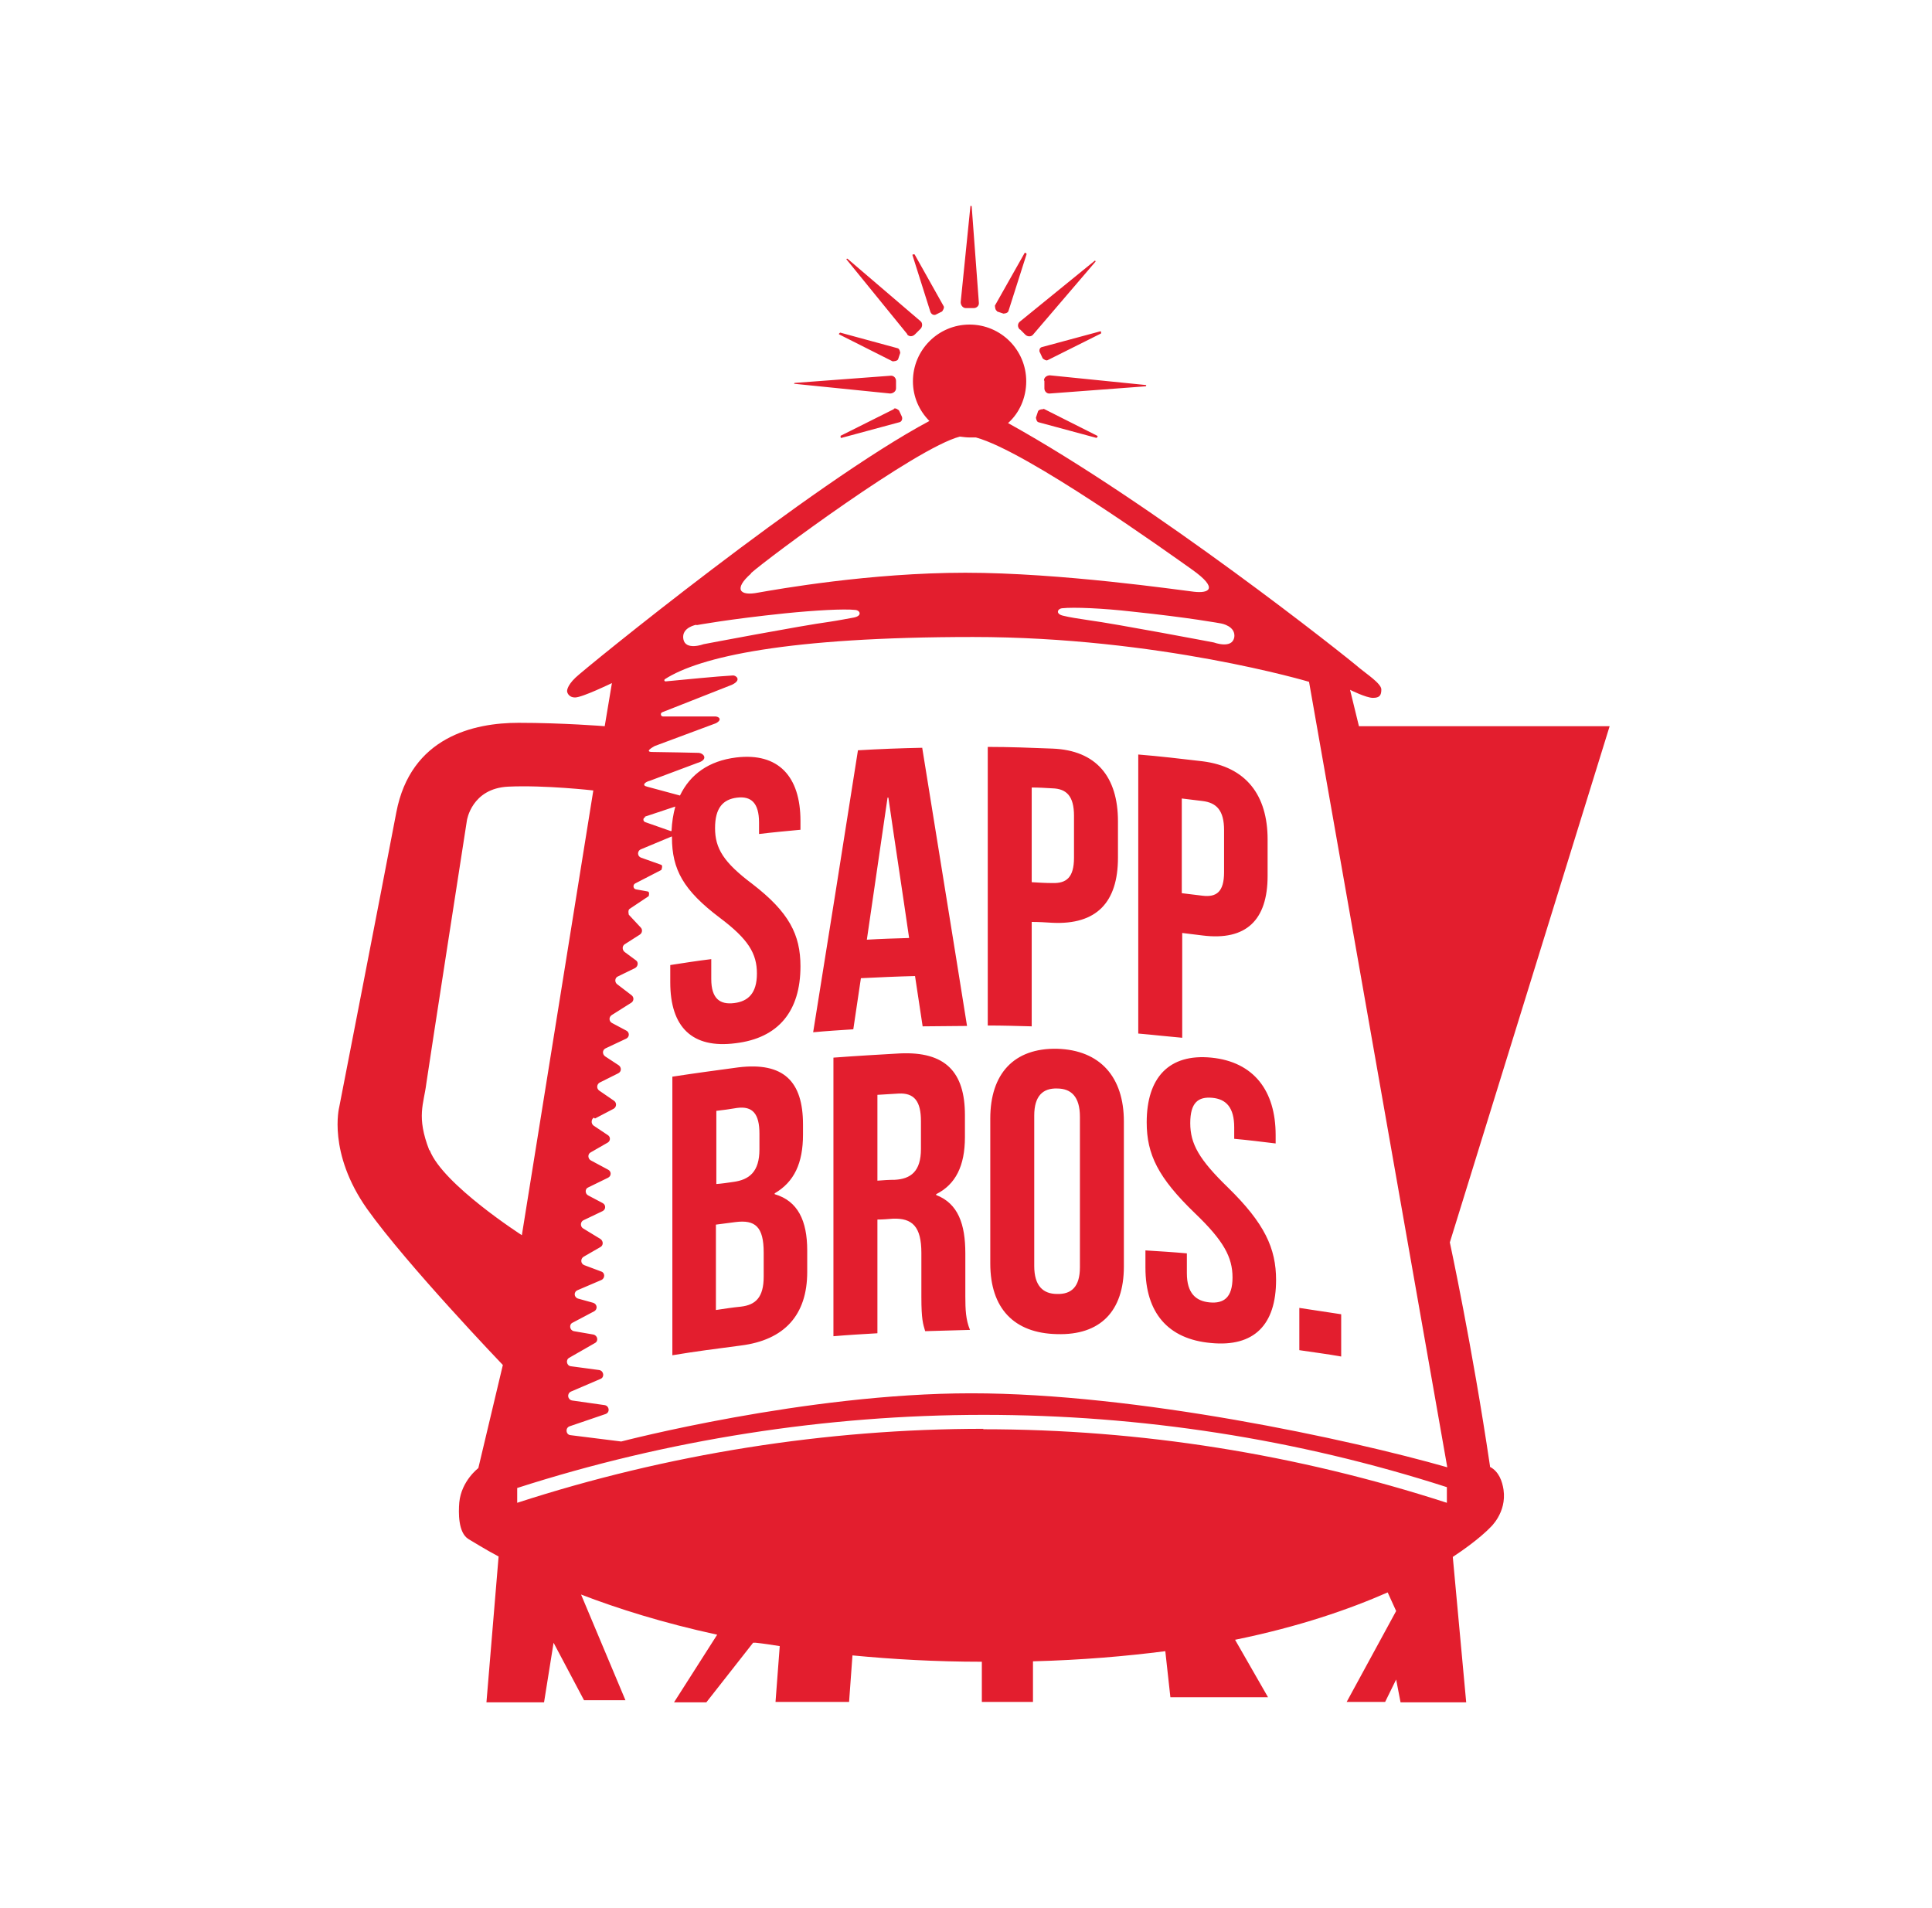 <svg width="81" height="80" viewBox="0 0 81 80" fill="none" xmlns="http://www.w3.org/2000/svg">
<g clip-path="url(#clip0_130_16782)">
<path d="M36.112 41.011C36.857 40.975 37.619 40.94 38.363 40.922C38.469 41.631 38.576 42.322 38.682 43.031C39.303 43.031 39.923 43.014 40.543 43.014C39.923 39.114 39.285 35.233 38.664 31.351C37.761 31.369 36.874 31.404 35.97 31.457C35.35 35.392 34.73 39.327 34.092 43.279C34.659 43.226 35.208 43.191 35.775 43.155C35.882 42.446 35.988 41.737 36.094 41.011H36.112ZM37.211 33.442C37.211 33.442 37.229 33.442 37.246 33.442C37.53 35.41 37.831 37.359 38.115 39.327C37.53 39.344 36.928 39.362 36.343 39.398C36.626 37.413 36.928 35.427 37.211 33.442ZM43.255 38.653C43.539 38.653 43.84 38.671 44.124 38.689C45.967 38.777 46.871 37.838 46.871 35.959V34.435C46.871 32.574 45.967 31.457 44.124 31.386C43.22 31.351 42.316 31.315 41.412 31.315V42.996C42.032 42.996 42.635 43.014 43.255 43.031V38.636V38.653ZM43.255 33.017C43.539 33.017 43.84 33.035 44.124 33.052C44.709 33.07 45.028 33.371 45.028 34.204V35.959C45.028 36.792 44.709 37.04 44.124 37.023C43.84 37.023 43.539 37.005 43.255 36.987V33.035V33.017ZM49.547 39.114C49.831 39.15 50.132 39.185 50.416 39.221C52.242 39.451 53.145 38.582 53.145 36.721V35.197C53.145 33.336 52.242 32.148 50.416 31.918C49.512 31.812 48.608 31.705 47.722 31.634V43.333C48.342 43.386 48.945 43.457 49.565 43.51V39.114H49.547ZM49.547 33.478C49.831 33.513 50.132 33.549 50.416 33.584C51.001 33.655 51.32 33.974 51.32 34.807V36.562C51.32 37.395 51.001 37.625 50.416 37.554C50.132 37.519 49.831 37.483 49.547 37.448V33.495V33.478ZM56.23 55.102C55.645 55.013 55.06 54.924 54.475 54.836V56.608C55.06 56.697 55.645 56.768 56.23 56.874V55.102ZM40.472 52.549C40.472 51.326 40.171 50.458 39.249 50.103V50.068C40.065 49.66 40.455 48.88 40.455 47.675V46.753C40.455 44.946 39.639 44.077 37.725 44.166C36.803 44.219 35.882 44.272 34.942 44.343V56.023C35.563 55.97 36.165 55.935 36.786 55.899V51.131C36.998 51.131 37.211 51.114 37.424 51.096C38.257 51.06 38.629 51.433 38.629 52.532V54.375C38.629 55.332 38.7 55.509 38.788 55.811C39.409 55.793 40.047 55.775 40.667 55.758C40.49 55.332 40.472 54.907 40.472 54.34V52.532V52.549ZM38.611 48.171C38.611 49.111 38.186 49.43 37.512 49.465C37.264 49.465 37.034 49.483 36.786 49.501V45.903C37.087 45.885 37.371 45.867 37.672 45.849C38.328 45.814 38.611 46.169 38.611 47.002V48.154V48.171ZM44.319 43.971C42.511 43.935 41.518 45.016 41.518 46.895V52.975C41.518 54.853 42.511 55.899 44.319 55.935C46.127 55.988 47.119 54.978 47.119 53.099V47.019C47.119 45.158 46.127 44.024 44.319 43.971ZM45.276 53.134C45.276 53.967 44.904 54.269 44.319 54.251C43.734 54.251 43.361 53.914 43.361 53.081V46.771C43.361 45.938 43.734 45.619 44.319 45.637C44.904 45.637 45.276 45.974 45.276 46.824V53.134ZM53.482 47.959V47.587C53.482 45.725 52.56 44.52 50.788 44.343C48.998 44.166 48.076 45.194 48.076 47.055C48.076 48.402 48.555 49.377 50.097 50.865C51.302 52.018 51.674 52.709 51.674 53.56C51.674 54.41 51.302 54.659 50.717 54.605C50.132 54.552 49.76 54.215 49.76 53.382V52.549C49.175 52.496 48.608 52.461 48.023 52.425V53.152C48.023 55.031 48.962 56.147 50.77 56.307C52.578 56.484 53.5 55.545 53.5 53.666C53.5 52.337 53.021 51.291 51.479 49.784C50.274 48.614 49.902 47.959 49.902 47.09C49.902 46.222 50.239 45.974 50.824 46.027C51.408 46.08 51.745 46.434 51.745 47.267V47.746C52.33 47.799 52.897 47.87 53.482 47.941V47.959ZM33.843 53.382V52.425C33.843 51.184 33.453 50.352 32.479 50.068V50.032C33.294 49.554 33.666 48.774 33.666 47.569V47.143C33.666 45.335 32.851 44.52 30.954 44.751C30.033 44.875 29.111 44.999 28.189 45.141V56.821C29.146 56.661 30.104 56.537 31.061 56.413C32.886 56.183 33.843 55.137 33.843 53.329V53.382ZM30.015 46.576C30.316 46.541 30.6 46.505 30.901 46.452C31.557 46.364 31.84 46.7 31.84 47.533V48.189C31.84 49.129 31.415 49.465 30.742 49.554C30.511 49.589 30.263 49.625 30.033 49.642V46.558L30.015 46.576ZM30.015 51.344C30.281 51.309 30.564 51.273 30.83 51.238C31.663 51.131 32.018 51.433 32.018 52.514V53.524C32.018 54.393 31.681 54.712 31.061 54.783C30.706 54.818 30.369 54.871 30.015 54.924V51.326V51.344ZM40.508 12.917H40.827C40.951 12.917 41.057 12.811 41.039 12.687L40.738 8.646C40.738 8.646 40.685 8.61 40.685 8.646L40.277 12.669C40.277 12.793 40.366 12.917 40.49 12.917H40.508ZM43.787 15.966V16.285C43.787 16.409 43.893 16.515 44.017 16.498L48.041 16.196C48.041 16.196 48.076 16.143 48.041 16.143L44.017 15.736C43.893 15.736 43.769 15.824 43.769 15.948L43.787 15.966ZM33.294 16.09L37.317 16.498C37.441 16.498 37.566 16.409 37.566 16.285V15.966C37.566 15.842 37.459 15.736 37.335 15.753L33.312 16.055C33.312 16.055 33.276 16.108 33.312 16.108L33.294 16.09ZM38.026 14.016C38.115 14.123 38.257 14.123 38.363 14.016L38.594 13.786C38.682 13.697 38.682 13.538 38.594 13.467L35.527 10.844C35.527 10.844 35.474 10.844 35.492 10.879L38.044 14.016H38.026ZM42.759 13.803L42.989 14.034C43.078 14.123 43.237 14.123 43.308 14.034L45.931 10.968C45.931 10.968 45.931 10.914 45.896 10.932L42.759 13.484C42.653 13.573 42.653 13.715 42.759 13.821V13.803ZM41.802 13.059L42.068 13.148C42.068 13.148 42.245 13.148 42.28 13.041L43.042 10.649C43.042 10.649 42.989 10.56 42.954 10.613L41.713 12.811C41.713 12.811 41.713 13.006 41.802 13.041V13.059ZM43.592 14.761L43.716 15.027C43.716 15.027 43.858 15.15 43.929 15.097L46.162 13.981C46.162 13.981 46.18 13.874 46.127 13.892L43.698 14.548C43.592 14.566 43.556 14.672 43.592 14.778V14.761ZM37.477 17.153L35.244 18.27C35.244 18.27 35.226 18.376 35.279 18.359L37.707 17.703C37.796 17.685 37.849 17.579 37.814 17.473L37.69 17.207C37.69 17.207 37.548 17.082 37.477 17.136V17.153ZM43.751 17.153C43.751 17.153 43.556 17.153 43.521 17.242L43.432 17.508C43.432 17.508 43.45 17.685 43.539 17.703L45.967 18.359C45.967 18.359 46.056 18.305 46.002 18.27L43.751 17.136V17.153ZM35.173 14.016L37.424 15.15C37.424 15.15 37.619 15.15 37.654 15.062L37.743 14.796C37.743 14.796 37.725 14.619 37.636 14.601L35.226 13.945C35.226 13.945 35.137 13.998 35.19 14.034L35.173 14.016ZM39.019 13.095C39.054 13.183 39.161 13.236 39.249 13.183L39.498 13.059C39.498 13.059 39.604 12.917 39.568 12.846L38.345 10.666C38.345 10.666 38.239 10.649 38.257 10.702L39.019 13.112V13.095ZM62.468 61.465C61.724 56.431 60.785 52.089 60.785 52.089L67.485 30.447H56.974L56.602 28.922C56.602 28.922 57.275 29.259 57.559 29.259C57.842 29.259 57.913 29.153 57.913 28.905C57.913 28.657 57.258 28.231 57.009 28.019C56.46 27.54 48.377 21.124 42.263 17.738C42.741 17.313 43.025 16.675 43.025 15.984C43.025 14.672 41.961 13.608 40.65 13.608C39.338 13.608 38.275 14.672 38.275 15.984C38.275 16.639 38.54 17.224 38.966 17.65C34.074 20.255 24.467 28.072 24.13 28.409C23.74 28.781 23.776 28.993 23.776 28.993C23.776 28.993 23.811 29.242 24.113 29.242C24.414 29.242 25.655 28.639 25.655 28.639L25.353 30.447C25.353 30.447 23.599 30.305 21.738 30.305C19.876 30.305 17.218 30.89 16.615 34.063C16.012 37.235 14.222 46.417 14.222 46.417C14.222 46.417 13.726 48.331 15.392 50.688C17.058 53.028 21.082 57.229 21.082 57.229L20.054 61.553C20.054 61.553 19.345 62.085 19.256 62.989C19.221 63.414 19.203 64.265 19.646 64.531C19.894 64.673 20.302 64.939 20.904 65.258L20.39 71.426H22.801L23.209 68.874L24.485 71.284H26.222L24.361 66.853C25.885 67.438 27.782 68.041 30.068 68.537L28.225 71.426H29.572L31.575 68.874H31.681C32.018 68.909 32.355 68.962 32.691 69.015L32.514 71.355H35.598L35.74 69.405C37.406 69.565 39.214 69.671 41.164 69.671V71.355H43.308V69.653C45.347 69.6 47.19 69.441 48.856 69.228L49.069 71.16H53.163L51.781 68.75C54.475 68.2 56.566 67.473 58.179 66.764L58.534 67.544L56.46 71.355H58.073L58.534 70.416L58.729 71.426H61.476L60.909 65.276C61.99 64.567 62.468 64.053 62.468 64.053C62.468 64.053 63.178 63.432 63.036 62.457C62.983 62.103 62.841 61.695 62.468 61.5V61.465ZM51.745 26.725C51.657 27.221 50.894 26.937 50.894 26.937C50.894 26.937 46.8 26.157 45.612 25.998C45.258 25.945 44.797 25.874 44.602 25.821C44.23 25.75 44.336 25.519 44.531 25.502C45.01 25.448 46.251 25.502 47.474 25.643C49.866 25.892 51.196 26.14 51.196 26.14C51.196 26.14 51.834 26.246 51.745 26.742V26.725ZM31.486 24.03C32.177 23.41 38.399 18.784 40.242 18.305C40.384 18.323 40.526 18.341 40.667 18.341C40.756 18.341 40.845 18.341 40.916 18.341C43.06 18.926 48.962 23.162 49.99 23.889C51.107 24.686 50.682 24.881 50.061 24.81C49.441 24.739 44.478 24.013 40.472 24.013C36.467 24.013 32.603 24.704 31.787 24.846C30.99 25.005 30.759 24.686 31.486 24.048V24.03ZM29.2 26.211C29.2 26.211 30.529 25.962 32.922 25.714C34.145 25.59 35.385 25.519 35.864 25.573C36.059 25.59 36.165 25.821 35.793 25.892C35.598 25.927 35.137 26.016 34.783 26.069C33.595 26.228 29.501 27.008 29.501 27.008C29.501 27.008 28.739 27.292 28.65 26.796C28.561 26.299 29.2 26.193 29.2 26.193V26.211ZM24.946 46.895L25.726 46.487C25.85 46.417 25.867 46.239 25.743 46.151L25.123 45.725C24.999 45.637 25.017 45.459 25.141 45.389L25.921 44.999C26.062 44.928 26.062 44.751 25.938 44.662L25.371 44.29C25.247 44.201 25.247 44.024 25.389 43.953L26.257 43.545C26.399 43.474 26.399 43.279 26.257 43.209L25.655 42.889C25.531 42.819 25.513 42.641 25.655 42.553L26.47 42.039C26.576 41.968 26.594 41.808 26.47 41.72L25.867 41.259C25.761 41.17 25.779 40.993 25.903 40.94L26.63 40.585C26.754 40.514 26.771 40.337 26.665 40.266L26.186 39.912C26.08 39.823 26.08 39.664 26.186 39.593L26.825 39.185C26.931 39.114 26.948 38.972 26.86 38.884L26.364 38.352C26.364 38.352 26.31 38.157 26.399 38.104L27.197 37.572C27.197 37.572 27.25 37.395 27.161 37.377L26.665 37.288C26.541 37.271 26.523 37.093 26.63 37.04L27.728 36.473C27.728 36.473 27.799 36.296 27.728 36.261L26.878 35.959C26.718 35.906 26.7 35.676 26.878 35.605L28.154 35.073C28.154 35.073 28.154 35.073 28.172 35.073V35.108C28.172 36.455 28.65 37.324 30.174 38.476C31.38 39.38 31.734 39.983 31.734 40.816C31.734 41.649 31.362 41.986 30.777 42.056C30.192 42.127 29.82 41.879 29.82 41.046V40.213C29.235 40.284 28.668 40.373 28.101 40.461V41.188C28.101 43.067 29.022 43.971 30.83 43.74C32.638 43.528 33.56 42.393 33.56 40.514C33.56 39.185 33.081 38.246 31.539 37.058C30.334 36.154 29.979 35.569 29.979 34.718C29.979 33.868 30.316 33.513 30.901 33.442C31.486 33.371 31.823 33.655 31.823 34.488V34.967C32.408 34.896 32.975 34.843 33.56 34.789V34.417C33.56 32.556 32.638 31.546 30.866 31.758C29.714 31.9 28.934 32.467 28.508 33.354L27.126 32.981C26.895 32.928 27.037 32.786 27.25 32.733L29.235 31.989C29.731 31.847 29.501 31.564 29.27 31.564C29.27 31.564 27.711 31.528 27.356 31.528C27.002 31.528 27.356 31.333 27.445 31.28L30.015 30.323C30.316 30.163 30.121 30.021 29.944 30.039H27.799C27.693 30.039 27.675 29.897 27.764 29.862L30.688 28.71C31.131 28.497 30.83 28.302 30.724 28.32C30.068 28.355 28.668 28.497 27.906 28.568C27.852 28.568 27.835 28.515 27.87 28.479C29.324 27.54 32.993 26.707 40.791 26.707C48.59 26.707 54.882 28.586 54.882 28.586L60.678 61.518C56.584 60.348 47.669 58.416 40.721 58.416C33.773 58.416 26.045 60.437 26.045 60.437L23.918 60.171C23.723 60.153 23.687 59.87 23.882 59.799L25.389 59.285C25.584 59.214 25.548 58.948 25.353 58.912L23.988 58.718C23.794 58.682 23.758 58.434 23.935 58.345L25.176 57.813C25.353 57.743 25.318 57.477 25.123 57.441L23.935 57.282C23.758 57.264 23.705 57.016 23.864 56.927L24.946 56.307C25.105 56.218 25.052 55.988 24.875 55.952L24.059 55.811C23.882 55.775 23.847 55.527 24.006 55.456L24.91 54.978C25.07 54.889 25.034 54.676 24.875 54.623L24.237 54.446C24.059 54.393 24.042 54.162 24.219 54.091L25.212 53.666C25.371 53.595 25.371 53.365 25.212 53.312L24.503 53.046C24.343 52.992 24.325 52.78 24.467 52.691L25.176 52.283C25.3 52.213 25.3 52.035 25.176 51.947L24.449 51.504C24.325 51.433 24.325 51.238 24.449 51.167L25.265 50.777C25.407 50.706 25.407 50.511 25.265 50.44L24.662 50.121C24.52 50.05 24.52 49.837 24.662 49.784L25.495 49.377C25.637 49.306 25.637 49.111 25.495 49.04L24.768 48.65C24.644 48.579 24.627 48.384 24.768 48.313L25.477 47.906C25.602 47.835 25.602 47.657 25.477 47.587L24.892 47.197C24.768 47.108 24.786 46.931 24.892 46.86L24.946 46.895ZM27.037 34.24L28.313 33.815C28.225 34.133 28.172 34.47 28.154 34.843C28.154 34.843 28.136 34.843 28.118 34.843L27.055 34.47C26.948 34.435 26.948 34.293 27.055 34.258L27.037 34.24ZM17.998 48.224C17.448 46.807 17.767 46.293 17.874 45.424C17.998 44.556 19.575 34.399 19.575 34.399C19.575 34.399 19.77 33.052 21.312 32.981C22.854 32.91 24.875 33.141 24.875 33.141L21.879 51.787C21.879 51.787 18.565 49.66 18.015 48.224H17.998ZM41.234 59.905C34.623 59.905 27.959 60.968 21.684 63.007C21.684 63.007 21.684 62.67 21.684 62.386C27.959 60.366 34.641 59.32 41.234 59.32C47.828 59.32 54.386 60.33 60.661 62.351C60.661 62.564 60.661 63.007 60.661 63.007C54.368 60.968 47.828 59.923 41.217 59.923L41.234 59.905Z" fill="#E31E2E"/>
</g>
<defs>
<clipPath id="clip0_130_16782">
<rect width="53.333" height="62.745" fill="white" transform="translate(14.152 8.627)"/>
</clipPath>
</defs>
</svg>
